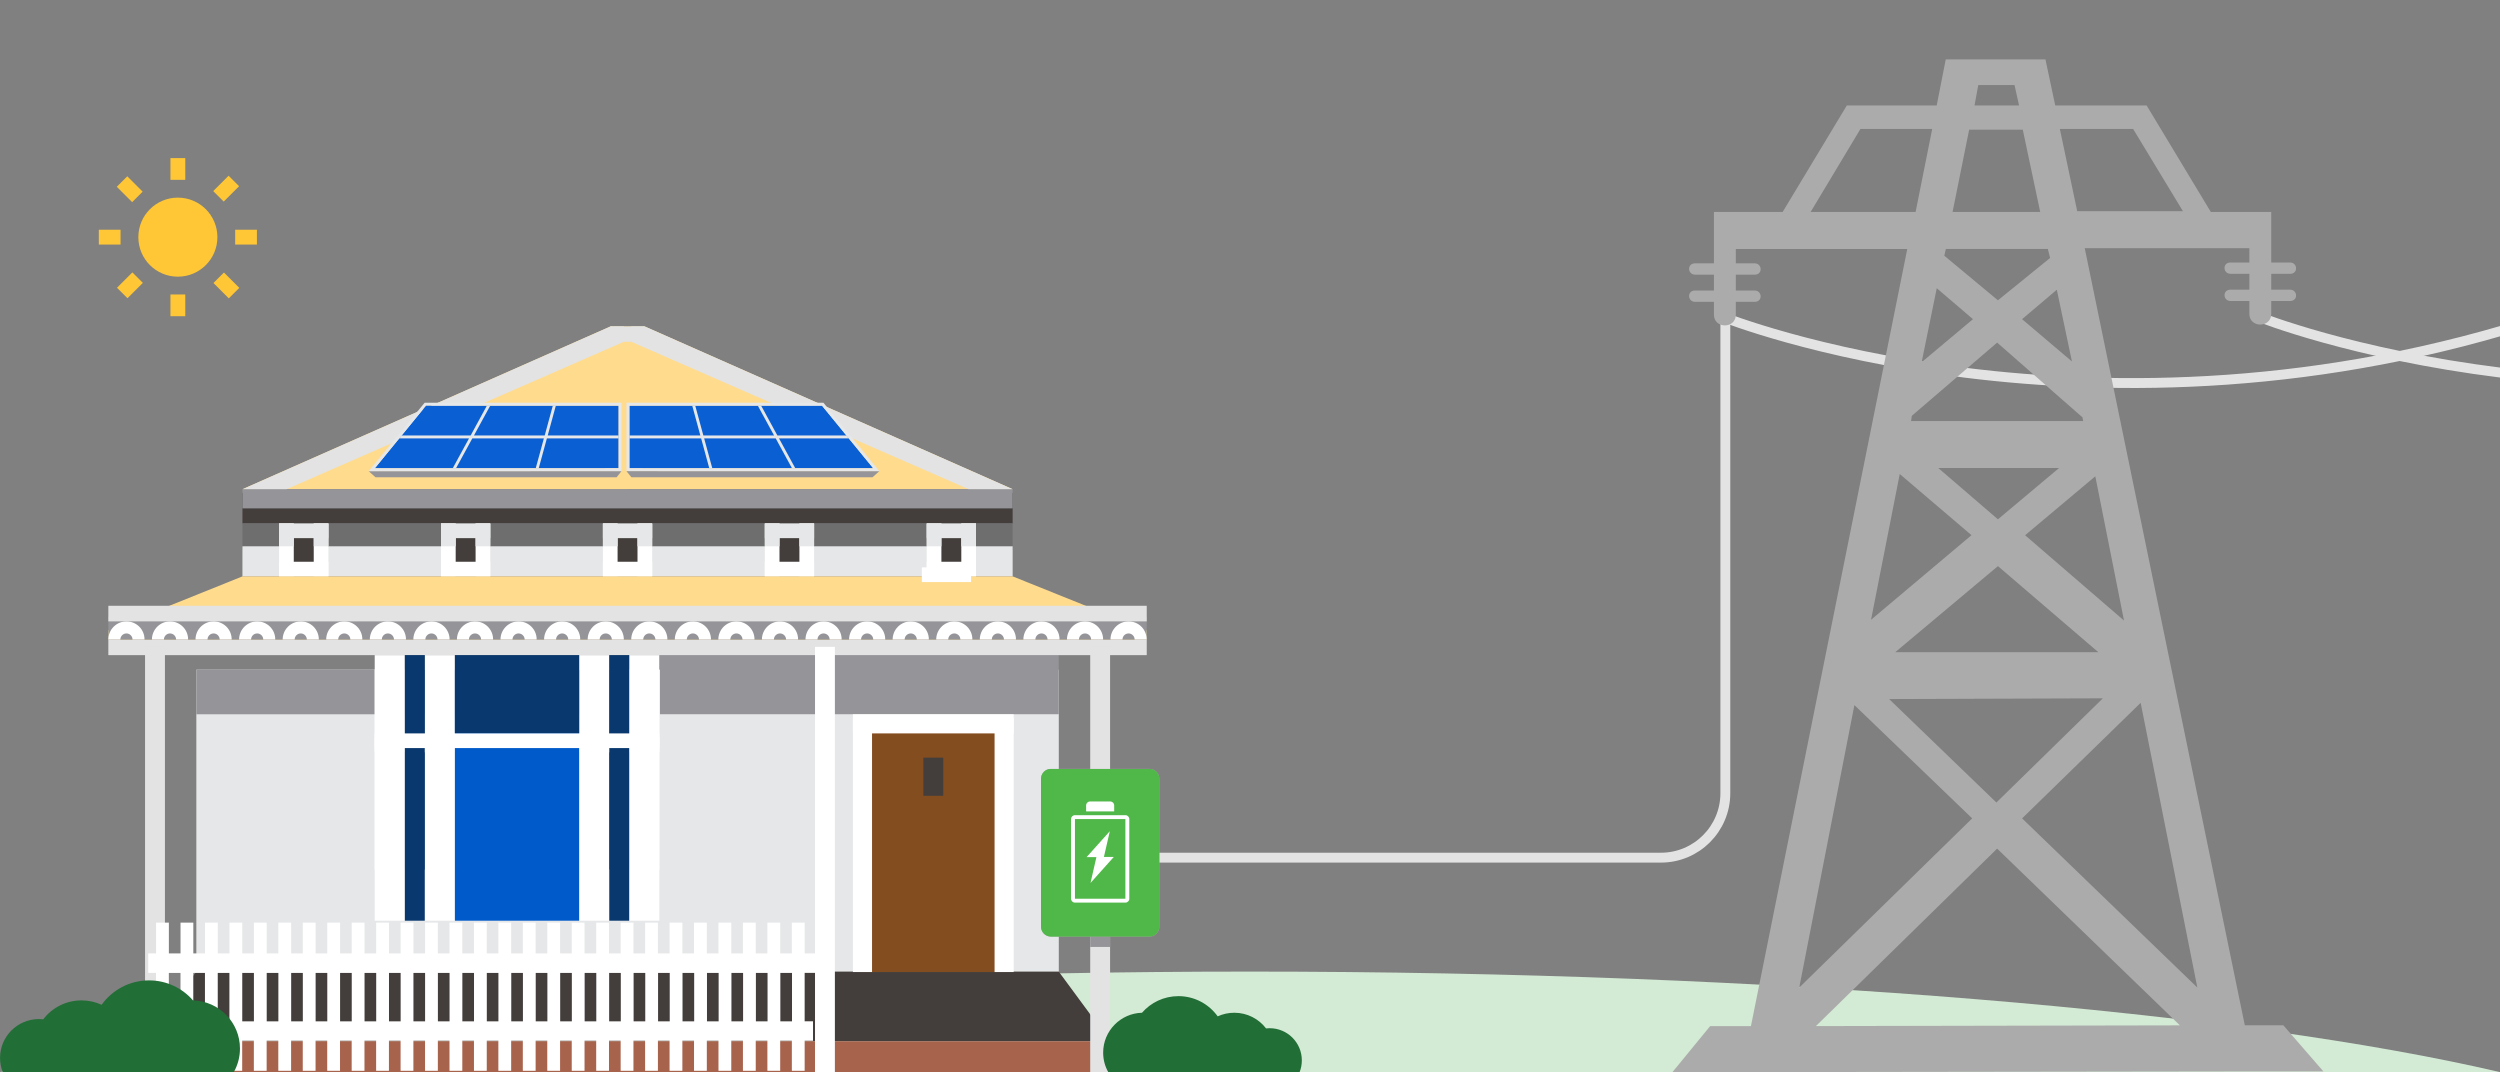 <?xml version="1.0" encoding="UTF-8"?>
<svg xmlns="http://www.w3.org/2000/svg" xmlns:xlink="http://www.w3.org/1999/xlink" id="e4t9ebAwK2P1" viewBox="0 0 506 217" shape-rendering="geometricPrecision" text-rendering="geometricPrecision">
  <rect x="0" y="0" width="506" height="217" fill="#808080" stroke="none"/>
  <style><![CDATA[
#e4t9ebAwK2P7 {animation: e4t9ebAwK2P7_s_do 8000ms linear infinite normal forwards}@keyframes e4t9ebAwK2P7_s_do { 0% {stroke-dashoffset: 659.19} 38.75% {stroke-dashoffset: 659.19;animation-timing-function: cubic-bezier(0.445,0.05,0.55,0.95)} 43.75% {stroke-dashoffset: 439.46;animation-timing-function: cubic-bezier(0.445,0.05,0.55,0.95)} 48.75% {stroke-dashoffset: 219.725} 100% {stroke-dashoffset: 219.725}} #e4t9ebAwK2P11 {animation: e4t9ebAwK2P11_s_do 8000ms linear infinite normal forwards}@keyframes e4t9ebAwK2P11_s_do { 0% {stroke-dashoffset: 508.52} 75% {stroke-dashoffset: 508.52;animation-timing-function: cubic-bezier(0.445,0.05,0.55,0.95)} 80% {stroke-dashoffset: 339.01;animation-timing-function: cubic-bezier(0.445,0.05,0.55,0.95)} 85% {stroke-dashoffset: 169.507} 100% {stroke-dashoffset: 169.507}} #e4t9ebAwK2P15 {animation: e4t9ebAwK2P15_s_do 8000ms linear infinite normal forwards}@keyframes e4t9ebAwK2P15_s_do { 0% {stroke-dashoffset: 508.52} 75% {stroke-dashoffset: 508.52;animation-timing-function: cubic-bezier(0.445,0.05,0.55,0.95)} 80% {stroke-dashoffset: 339.01;animation-timing-function: cubic-bezier(0.445,0.05,0.55,0.95)} 85% {stroke-dashoffset: 169.507} 100% {stroke-dashoffset: 169.507}} #e4t9ebAwK2P19_ts {animation: e4t9ebAwK2P19_ts__ts 8000ms linear infinite normal forwards}@keyframes e4t9ebAwK2P19_ts__ts { 0% {transform: translate(127.22px,217.01px) scale(1,1)} 43.75% {transform: translate(127.22px,217.01px) scale(1,1);animation-timing-function: cubic-bezier(0.445,0.05,0.55,0.95)} 47.5% {transform: translate(127.22px,217.01px) scale(1,0.96);animation-timing-function: cubic-bezier(0.445,0.05,0.55,0.95)} 50% {transform: translate(127.22px,217.01px) scale(1,1.04);animation-timing-function: cubic-bezier(0.445,0.05,0.55,0.95)} 53.75% {transform: translate(127.22px,217.01px) scale(1,1)} 100% {transform: translate(127.22px,217.01px) scale(1,1)}} #e4t9ebAwK2P130_ts {animation: e4t9ebAwK2P130_ts__ts 8000ms linear infinite normal forwards}@keyframes e4t9ebAwK2P130_ts__ts { 0% {transform: translate(222.67px,189.6px) scale(1,1)} 40% {transform: translate(222.67px,189.6px) scale(1,1);animation-timing-function: cubic-bezier(0.445,0.05,0.55,0.95)} 47.5% {transform: translate(222.67px,189.6px) scale(1,0.45);animation-timing-function: cubic-bezier(0.445,0.05,0.55,0.95)} 75% {transform: translate(222.67px,189.6px) scale(1,0.45);animation-timing-function: cubic-bezier(0.445,0.05,0.55,0.95)} 95% {transform: translate(222.67px,189.6px) scale(1,1)} 100% {transform: translate(222.67px,189.6px) scale(1,1)}} #e4t9ebAwK2P141_to {animation: e4t9ebAwK2P141_to__to 8000ms linear infinite normal forwards}@keyframes e4t9ebAwK2P141_to__to { 0% {transform: translate(126.295px,89.055px)} 43.75% {transform: translate(126.295px,89.055px);animation-timing-function: cubic-bezier(0.455,0.03,0.515,0.955)} 47.5% {transform: translate(126.295px,93.055px);animation-timing-function: cubic-bezier(0.455,0.03,0.515,0.955)} 50% {transform: translate(126.295px,82.055px);animation-timing-function: cubic-bezier(0.455,0.03,0.515,0.955)} 53.75% {transform: translate(126.295px,89.055px);animation-timing-function: cubic-bezier(0.455,0.03,0.515,0.955)} 56.25% {transform: translate(126.295px,88.055px);animation-timing-function: cubic-bezier(0.455,0.03,0.515,0.955)} 58.75% {transform: translate(126.295px,89.055px)} 100% {transform: translate(126.295px,89.055px)}} #e4t9ebAwK2P145_to {animation: e4t9ebAwK2P145_to__to 8000ms linear infinite normal forwards}@keyframes e4t9ebAwK2P145_to__to { 0% {transform: translate(71.815px,88.44px)} 75% {transform: translate(71.815px,88.44px);animation-timing-function: cubic-bezier(0.455,0.03,0.515,0.955)} 86.25% {transform: translate(136.815px,88.44px)} 100% {transform: translate(136.815px,88.44px)}} #e4t9ebAwK2P154_to {animation: e4t9ebAwK2P154_to__to 8000ms linear infinite normal forwards}@keyframes e4t9ebAwK2P154_to__to { 0% {transform: translate(115.775px,88.44px)} 83.75% {transform: translate(115.775px,88.44px)} 95% {transform: translate(181.775px,88.44px)} 100% {transform: translate(181.775px,88.44px)}} #e4t9ebAwK2P160_to {animation: e4t9ebAwK2P160_to__to 8000ms linear infinite normal forwards}@keyframes e4t9ebAwK2P160_to__to { 0% {transform: translate(127.229px,45.999px)} 48.75% {transform: translate(127.229px,45.999px);animation-timing-function: cubic-bezier(0.25,0.46,0.45,0.94)} 58.75% {transform: translate(127.229px,24px);animation-timing-function: cubic-bezier(0.895,0.03,0.685,0.22)} 66.25% {transform: translate(127.229px,32px)} 100% {transform: translate(127.229px,32px)}} #e4t9ebAwK2P160 {animation: e4t9ebAwK2P160_c_o 8000ms linear infinite normal forwards}@keyframes e4t9ebAwK2P160_c_o { 0% {opacity: 0} 48.75% {opacity: 0} 51.25% {opacity: 1} 62.5% {opacity: 1} 66.25% {opacity: 0} 100% {opacity: 0}} #e4t9ebAwK2P164_tr {animation: e4t9ebAwK2P164_tr__tr 8000ms linear infinite normal forwards}@keyframes e4t9ebAwK2P164_tr__tr { 0% {transform: translate(36px,48px) rotate(0deg)} 100% {transform: translate(36px,48px) rotate(270deg)}}
]]></style>
  <g>
    <path d="M506,217c-52.23-12.21-146-20.35-253-20.35s-200.77,8.14-253,20.35h506Z" fill="#d3ead4"></path>
  </g>
  <g>
    <path d="M233.33,173.59h102.84c7.2,0,13.04-5.84,13.04-13.04v-96.4" fill="none" stroke="#e3e3e3" stroke-width="2" stroke-linecap="round" stroke-linejoin="round" stroke-miterlimit="10"></path>
  </g>
  <g>
    <path id="e4t9ebAwK2P7" d="M233.33,173.59h102.84c7.2,0,13.04-5.84,13.04-13.04v-96.4" fill="none" stroke="#50b848" stroke-width="2" stroke-linecap="round" stroke-linejoin="round" stroke-miterlimit="10" stroke-dashoffset="659.19" stroke-dasharray="219.725"></path>
  </g>
  <g>
    <path d="M348.74,64.15c0,0,75.2,30.11,166.61,0" fill="none" stroke="#e3e3e3" stroke-width="2" stroke-linecap="round" stroke-linejoin="round" stroke-miterlimit="10"></path>
  </g>
  <g>
    <path id="e4t9ebAwK2P11" d="M348.74,64.15c0,0,75.2,30.11,166.61,0" fill="none" stroke="#ffb432" stroke-width="2" stroke-linecap="round" stroke-linejoin="round" stroke-miterlimit="10" stroke-dashoffset="508.52" stroke-dasharray="169.507"></path>
  </g>
  <g>
    <path d="M457.26,64.15c0,0,75.2,30.11,166.61,0" fill="none" stroke="#e3e3e3" stroke-width="2" stroke-linecap="round" stroke-linejoin="round" stroke-miterlimit="10"></path>
  </g>
  <g>
    <path id="e4t9ebAwK2P15" d="M457.26,64.15c0,0,75.2,30.11,166.61,0" fill="none" stroke="#ffb432" stroke-width="2" stroke-linecap="round" stroke-linejoin="round" stroke-miterlimit="10" stroke-dashoffset="508.52" stroke-dasharray="169.507"></path>
  </g>
  <g>
    <g>
      <path d="M462.15,207.52h-7.8L421.95,50.23h33.32c0,.61,0,1.99,0,2.9-1.22,0-2.6,0-3.82,0-1.68,0-1.53,2.29,0,2.29c1.22,0,2.6,0,3.82,0c0,.92,0,2.29,0,3.21-1.22,0-2.6,0-3.82,0-1.68,0-1.53,2.29,0,2.29c1.22,0,2.6,0,3.82,0c0,.92,0,1.68,0,2.6c0,2.9,4.43,2.9,4.43,0c0-.92,0-1.68,0-2.6c1.22,0,2.6,0,3.82,0c1.68,0,1.53-2.29,0-2.29-1.22,0-2.6,0-3.82,0c0-.92,0-2.29,0-3.21c1.22,0,2.6,0,3.82,0c1.68,0,1.53-2.29,0-2.29-1.22,0-2.6,0-3.82,0c0-.92,0-2.14,0-3.06v-7.17h-12.23L434.48,21.35h-18.5L414,12.02h-2.6-4.89-5.2-4.74-2.75l-1.83,9.32h-18.19L360.81,42.9h-13.91v5.66c0,1.68,0,3.06,0,4.74-1.22,0-2.6,0-3.82,0-1.68,0-1.53,2.29,0,2.29c1.22,0,2.6,0,3.82,0c0,.92,0,2.29,0,3.21-1.22,0-2.6,0-3.82,0-1.68,0-1.53,2.29,0,2.29c1.22,0,2.6,0,3.82,0c0,.92,0,1.68,0,2.6c0,2.9,4.43,2.9,4.43,0c0-.92,0-1.68,0-2.6c1.22,0,2.6,0,3.82,0c1.68,0,1.53-2.29,0-2.29-1.22,0-2.6,0-3.82,0c0-.92,0-2.29,0-3.21c1.22,0,2.6,0,3.82,0c1.68,0,1.53-2.29,0-2.29-1.22,0-2.6,0-3.82,0c0-.92,0-2.29,0-2.9h34.7L354.39,207.69h-8.26L338.5,217h14.06l103.63-.15h14.06l-8.1-9.33ZM424.09,96.4l5.81,29.2-20.02-17.27L424.09,96.4ZM416.3,58.64l3.06,14.52-10.09-8.56l7.03-5.96Zm-11.92,2.14l-10.85-9.02.31-1.38h20.64l.46,1.83-10.56,8.57Zm8.56-17.88h-17.74l3.36-16.66h10.85l3.53,16.66ZM399.33,64.6l-10.39,8.71L392,58.33l7.33,6.27Zm4.89,4.74l17.27,15.13.15.76h-34.84l.15-1.07l17.27-14.82Zm12.54,25.38l-12.38,10.39L392.3,94.72h24.46Zm7.95,37.29h-41.12l20.79-17.43l20.33,17.43Zm.91,9.33l-21.55,21.09-21.71-20.94l43.26-.15Zm6.12-115.25l10.09,16.66h-21.4l-3.52-16.66h14.83ZM400.4,17.22h7.34l.92,4.13h-9.02l.76-4.13ZM366.47,42.9l10.09-16.81h14.52L387.72,42.9h-21.25Zm18.04,53.04l14.52,12.38-20.33,17.12l5.81-29.5Zm-9.18,46.77l23.84,22.93-35,34.24l11.16-57.17Zm-7.79,64.97l36.68-35.92l36.99,35.77-73.67.15Zm41.73-42.04l24-23.39l11.47,57.63-35.47-34.24Z" fill="#ababab"></path>
    </g>
  </g>
  <g id="e4t9ebAwK2P19_ts" transform="translate(127.22,217.01) scale(1,1)">
    <g transform="translate(-127.22,-217.01)">
      <g>
        <path d="M214.3,135.54h-174.56v61.2h174.56v-61.2Z" fill="#e6e7e8"></path>
        <path d="M214.29,132.6h-80.73v11.96h80.73v-11.96Z" fill="#949499"></path>
        <path d="M127.02,105.95h-77.95v-6.18h77.94h77.95v6.18h-77.94Z" fill="#433e3c"></path>
        <path d="M127.02,66.07v32.95h-77.95l74.49-32.95h3.46Z" clip-rule="evenodd" fill="#ffdb8d" fill-rule="evenodd"></path>
        <path d="M127.02,66.07L113.31,99.02h91.66L130.48,66.07h-3.46Z" clip-rule="evenodd" fill="#ffdb8d" fill-rule="evenodd"></path>
        <path d="M204.96,99.03h-155.89v3.87h155.89v-3.87Z" fill="#949499"></path>
        <path d="M126.28,66.07v3.1L57.98,99.02h-8.9l74.49-32.95h2.71Z" clip-rule="evenodd" fill="#e3e3e3" fill-rule="evenodd"></path>
        <path d="M127.76,66.07v3.1l68.3,29.85h8.91L130.48,66.07h-2.72Z" clip-rule="evenodd" fill="#e3e3e3" fill-rule="evenodd"></path>
        <path d="M130.48,66.07h-6.92v3.11h6.92v-3.11Z" fill="#e3e3e3"></path>
        <path d="M204.96,105.95h-155.89v5.36h155.89v-5.36Z" fill="#6e6e6e"></path>
        <path d="M204.96,110.57h-155.89v6.1h155.89v-6.1Z" fill="#e6e7e8"></path>
        <path d="M232.1,129.44h-210.17v3.16h210.17v-3.16Z" fill="#e3e3e3"></path>
        <path d="M57.6,106.88h8.16v8.16h-8.16v-8.16Z" fill="#433e3c"></path>
        <path d="M66.46,113.7h-9.97v2.97h9.97v-2.97Z" fill="#fff"></path>
        <path d="M66.46,105.95h-2.96v10.71h2.97v-10.71Z" fill="#fff"></path>
        <path d="M59.46,105.95h-2.97v10.71h2.97v-10.71Z" fill="#fff"></path>
        <path d="M66.46,105.95h-9.97v2.97h9.97v-2.97Z" fill="#e6e7e8"></path>
        <path d="M66.46,105.95h-2.96v4.62h2.97v-4.62Z" fill="#e6e7e8"></path>
        <path d="M59.46,105.95h-2.97v4.62h2.97v-4.62Z" fill="#e6e7e8"></path>
        <path d="M188.68,106.88h8.16v8.16h-8.16v-8.16Z" fill="#433e3c"></path>
        <path d="M197.54,113.7h-9.97v2.97h9.97v-2.97Z" fill="#fff"></path>
        <path d="M197.54,105.95h-2.97v10.71h2.97v-10.71Z" fill="#fff"></path>
        <path d="M190.54,105.95h-2.97v10.71h2.97v-10.71Z" fill="#fff"></path>
        <path d="M197.54,105.95h-9.97v2.97h9.97v-2.97Z" fill="#e6e7e8"></path>
        <path d="M197.54,105.95h-2.97v4.62h2.97v-4.62Z" fill="#e6e7e8"></path>
        <path d="M190.54,105.95h-2.97v4.62h2.97v-4.62Z" fill="#e6e7e8"></path>
        <path d="M90.37,106.88h8.16v8.16h-8.16v-8.16Z" fill="#433e3c"></path>
        <path d="M99.23,113.7h-9.97v2.97h9.97v-2.97Z" fill="#fff"></path>
        <path d="M99.23,105.95h-2.97v10.71h2.97v-10.71Z" fill="#fff"></path>
        <path d="M92.23,105.95h-2.97v10.71h2.97v-10.71Z" fill="#fff"></path>
        <path d="M99.23,105.95h-9.97v2.97h9.97v-2.97Z" fill="#e6e7e8"></path>
        <path d="M99.23,105.95h-2.97v4.62h2.97v-4.62Z" fill="#e6e7e8"></path>
        <path d="M92.23,105.95h-2.97v4.62h2.97v-4.62Z" fill="#e6e7e8"></path>
        <path d="M123.14,106.88h8.16v8.16h-8.16v-8.16Z" fill="#433e3c"></path>
        <path d="M132,113.7h-9.97v2.97h9.97v-2.97Z" fill="#fff"></path>
        <path d="M132,105.95h-2.97v10.71h2.97v-10.71Z" fill="#fff"></path>
        <path d="M125,105.95h-2.97v10.71h2.97v-10.71Z" fill="#fff"></path>
        <path d="M132,105.95h-9.97v2.97h9.97v-2.97Z" fill="#e6e7e8"></path>
        <path d="M132,105.95h-2.97v4.62h2.97v-4.62Z" fill="#e6e7e8"></path>
        <path d="M125,105.95h-2.97v4.62h2.97v-4.62Z" fill="#e6e7e8"></path>
        <path d="M155.91,106.88h8.16v8.16h-8.16v-8.16Z" fill="#433e3c"></path>
        <path d="M164.77,113.7h-9.97v2.97h9.97v-2.97Z" fill="#fff"></path>
        <path d="M164.77,105.95h-2.97v10.71h2.97v-10.71Z" fill="#fff"></path>
        <path d="M157.77,105.95h-2.97v10.71h2.97v-10.71Z" fill="#fff"></path>
        <path d="M164.77,105.95h-9.97v2.97h9.97v-2.97Z" fill="#e6e7e8"></path>
        <path d="M164.77,105.95h-2.97v4.62h2.97v-4.62Z" fill="#e6e7e8"></path>
        <path d="M157.77,105.95h-2.97v4.62h2.97v-4.62Z" fill="#e6e7e8"></path>
        <path d="M202.25,116.66h2.72l27.14,10.92v1.86h-210.18v-1.86l27.14-10.92h2.72h150.46Z" fill="#ffdb8d"></path>
        <path d="M232.1,124.83h-210.17v4.62h210.17v-4.62Z" fill="#949499"></path>
        <path d="M104.19,135.54h-64.45v9.03h64.45v-9.03Z" fill="#949499"></path>
        <path d="M81.94,135.54h-6.1v50.81h6.1v-50.81Z" fill="#fff"></path>
        <path d="M92.07,135.54h-6.1v50.81h6.1v-50.81Z" fill="#fff"></path>
        <path d="M85.97,135.54h-4.03v50.81h4.03v-50.81Z" fill="#09386e"></path>
        <path d="M123.32,135.54h-6.1v50.81h6.1v-50.81Z" fill="#fff"></path>
        <path d="M133.45,135.54h-6.1v50.81h6.1v-50.81Z" fill="#fff"></path>
        <path d="M127.35,135.54h-4.03v50.81h4.03v-50.81Z" fill="#09386e"></path>
        <path d="M117.22,135.54h-25.15v50.81h25.15v-50.81Z" fill="#005ac9"></path>
        <path d="M117.22,135.54h-25.15v9.03h25.15v-9.03Z" fill="#09386e"></path>
        <path d="M133.45,149.31h-57.61v2.97h57.62v-2.97Z" fill="#fff"></path>
        <path d="M214.29,196.65l10.39,14.1h-195.33l10.39-14.1h174.55Z" clip-rule="evenodd" fill="#433e3c" fill-rule="evenodd"></path>
        <path d="M196.55,114.84h-9.97v2.97h9.97v-2.97Z" fill="#fff"></path>
        <path d="M81.94,132.6h-6.1v43.44h6.1v-43.44Z" fill="#fff"></path>
        <path d="M92.07,132.6h-6.1v43.44h6.1v-43.44Z" fill="#fff"></path>
        <path d="M85.97,132.6h-4.03v43.44h4.03v-43.44Z" fill="#09386e"></path>
        <path d="M123.32,132.6h-6.1v43.44h6.1v-43.44Z" fill="#fff"></path>
        <path d="M133.45,132.6h-6.1v43.44h6.1v-43.44Z" fill="#fff"></path>
        <path d="M127.35,132.6h-4.03v43.44h4.03v-43.44Z" fill="#09386e"></path>
        <path d="M117.22,135.54h-25.15v40.51h25.15v-40.51Z" fill="#005ac9"></path>
        <path d="M117.22,132.6h-25.15v15.83h25.15v-15.83Z" fill="#09386e"></path>
        <path d="M133.45,148.44h-57.61v2.97h57.62v-2.97Z" fill="#fff"></path>
        <path d="M203.69,148.28h-29.58v48.47h29.58v-48.47Z" fill="#834d20"></path>
        <path d="M205.17,144.57h-32.54v3.87h32.54v-3.87Z" fill="#fff"></path>
        <path d="M205.17,145.31h-3.87v51.43h3.87v-51.43Z" fill="#fff"></path>
        <path d="M176.5,145.31h-3.87v51.43h3.87v-51.43Z" fill="#fff"></path>
        <path d="M190.92,153.35h-4.03v7.72h4.03v-7.72Z" fill="#433e3c"></path>
        <path d="M224.68,210.75h-195.33v6.25h195.33v-6.25Z" fill="#a8634d"></path>
        <path d="M33.38,130.92h-4.02v86.08h4.02v-86.08Z" fill="#e3e3e3"></path>
        <path d="M224.68,130.92h-4.02v86.08h4.02v-86.08Z" fill="#e3e3e3"></path>
        <path d="M224.68,188.65h-4.02v3.01h4.02v-3.01Z" fill="#949499"></path>
        <path d="M228.43,125.77c-2.02,0-3.67,1.64-3.67,3.67h2.43c0-.68.55-1.23,1.23-1.23s1.23.55,1.23,1.23h2.43c.02-2.03-1.62-3.67-3.65-3.67Z" fill="#fff"></path>
        <path d="M219.62,125.77c-2.02,0-3.67,1.64-3.67,3.67h2.43c0-.68.55-1.23,1.23-1.23s1.23.55,1.23,1.23h2.43c.01-2.03-1.63-3.67-3.65-3.67Z" fill="#fff"></path>
        <path d="M210.8,125.77c-2.02,0-3.67,1.64-3.67,3.67h2.43c0-.68.55-1.23,1.23-1.23s1.23.55,1.23,1.23h2.43c.02-2.03-1.63-3.67-3.65-3.67Z" fill="#fff"></path>
        <path d="M201.98,125.77c-2.02,0-3.67,1.64-3.67,3.67h2.43c0-.68.55-1.23,1.23-1.23s1.23.55,1.23,1.23h2.43c.02-2.03-1.63-3.67-3.65-3.67Z" fill="#fff"></path>
        <path d="M193.16,125.77c-2.02,0-3.67,1.64-3.67,3.67h2.43c0-.68.55-1.23,1.23-1.23s1.23.55,1.23,1.23h2.43c.02-2.03-1.62-3.67-3.65-3.67Z" fill="#fff"></path>
        <path d="M184.34,125.77c-2.02,0-3.67,1.64-3.67,3.67h2.43c0-.68.55-1.23,1.23-1.23s1.23.55,1.23,1.23h2.44c.01-2.03-1.63-3.67-3.66-3.67Z" fill="#fff"></path>
        <path d="M175.52,125.77c-2.02,0-3.67,1.64-3.67,3.67h2.43c0-.68.55-1.23,1.23-1.23s1.23.55,1.23,1.23h2.43c.02-2.03-1.62-3.67-3.65-3.67Z" fill="#fff"></path>
        <path d="M166.7,125.77c-2.03,0-3.67,1.64-3.67,3.67h2.43c0-.68.55-1.23,1.23-1.23s1.23.55,1.23,1.23h2.43c.02-2.03-1.62-3.67-3.65-3.67Z" fill="#fff"></path>
        <path d="M157.88,125.77c-2.02,0-3.67,1.64-3.67,3.67h2.43c0-.68.55-1.23,1.23-1.23s1.23.55,1.23,1.23h2.43c.02-2.03-1.62-3.67-3.65-3.67Z" fill="#fff"></path>
        <path d="M149.06,125.77c-2.02,0-3.67,1.64-3.67,3.67h2.43c0-.68.55-1.23,1.23-1.23s1.23.55,1.23,1.23h2.43c.03-2.03-1.62-3.67-3.65-3.67Z" fill="#fff"></path>
        <path d="M140.25,125.77c-2.02,0-3.67,1.64-3.67,3.67h2.43c0-.68.55-1.23,1.23-1.23s1.23.55,1.23,1.23h2.43c.02-2.03-1.63-3.67-3.65-3.67Z" fill="#fff"></path>
        <path d="M131.43,125.77c-2.02,0-3.67,1.64-3.67,3.67h2.43c0-.68.55-1.23,1.23-1.23s1.23.55,1.23,1.23h2.43c.01-2.03-1.63-3.67-3.65-3.67Z" fill="#fff"></path>
        <path d="M122.61,125.77c-2.02,0-3.67,1.64-3.67,3.67h2.43c0-.68.55-1.23,1.23-1.23s1.23.55,1.23,1.23h2.43c.02-2.03-1.62-3.67-3.65-3.67Z" fill="#fff"></path>
        <path d="M113.79,125.77c-2.02,0-3.67,1.64-3.67,3.67h2.43c0-.68.55-1.23,1.23-1.23s1.23.55,1.23,1.23h2.43c.02-2.03-1.62-3.67-3.65-3.67Z" fill="#fff"></path>
        <path d="M104.97,125.77c-2.02,0-3.67,1.64-3.67,3.67h2.43c0-.68.55-1.23,1.23-1.23s1.23.55,1.23,1.23h2.43c.02-2.03-1.63-3.67-3.65-3.67Z" fill="#fff"></path>
        <path d="M96.15,125.77c-2.02,0-3.67,1.64-3.67,3.67h2.43c0-.68.55-1.23,1.23-1.23s1.23.55,1.23,1.23h2.43c.02-2.03-1.62-3.67-3.65-3.67Z" fill="#fff"></path>
        <path d="M87.33,125.77c-2.02,0-3.67,1.64-3.67,3.67h2.43c0-.68.55-1.23,1.23-1.23s1.23.55,1.23,1.23h2.45c0-2.03-1.64-3.67-3.67-3.67Z" fill="#fff"></path>
        <path d="M78.52,125.77c-2.02,0-3.67,1.64-3.67,3.67h2.43c0-.68.55-1.23,1.23-1.23s1.23.55,1.23,1.23h2.43c.01-2.03-1.63-3.67-3.65-3.67Z" fill="#fff"></path>
        <path d="M69.69,125.77c-2.02,0-3.67,1.64-3.67,3.67h2.43c0-.68.55-1.23,1.23-1.23s1.23.55,1.23,1.23h2.43c.02-2.03-1.62-3.67-3.65-3.67Z" fill="#fff"></path>
        <path d="M60.88,125.77c-2.02,0-3.67,1.64-3.67,3.67h2.43c0-.68.55-1.23,1.23-1.23s1.23.55,1.23,1.23h2.43c.01-2.03-1.63-3.67-3.65-3.67Z" fill="#fff"></path>
        <path d="M52.06,125.77c-2.02,0-3.67,1.64-3.67,3.67h2.43c0-.68.55-1.23,1.23-1.23s1.23.55,1.23,1.23h2.43c.02-2.03-1.62-3.67-3.65-3.67Z" fill="#fff"></path>
        <path d="M43.24,125.77c-2.02,0-3.67,1.64-3.67,3.67h2.43c0-.68.55-1.23,1.23-1.23s1.23.55,1.23,1.23h2.43c.02-2.03-1.63-3.67-3.65-3.67Z" fill="#fff"></path>
        <path d="M25.6,125.77c-2.02,0-3.67,1.64-3.67,3.67h2.43c0-.68.55-1.23,1.23-1.23s1.23.55,1.23,1.23h2.43c.02-2.03-1.62-3.67-3.65-3.67Z" fill="#fff"></path>
        <path d="M34.42,125.77c-2.02,0-3.67,1.64-3.67,3.67h2.43c0-.68.55-1.23,1.23-1.23s1.23.55,1.23,1.23h2.43c.02-2.03-1.63-3.67-3.65-3.67Z" fill="#fff"></path>
        <path d="M232.1,122.61h-210.17v3.16h210.17v-3.16Z" fill="#e3e3e3"></path>
        <path d="M88.63,186.74h-2.59v6.23h-2.36v-6.23h-2.59v6.23h-2.36v-6.23h-2.59v6.23h-2.36v-6.23h-2.59v6.23h-2.36v-6.23h-2.59v6.23h-2.36v-6.23h-2.59v6.23h-2.36v-6.23h-2.59v6.23h-2.36v-6.23h-2.59v6.23h-2.36v-6.23h-2.59v6.23h-2.36v-6.23h-2.59v6.23h-2.36v-6.23h-2.59v6.23h-2.36v-6.23h-2.59v6.23h-1.59v3.94h1.58v9.8h-1.58v3.94h1.58v6.08h2.59v-6.08h2.36v6.08h2.59v-6.08h2.36v6.08h2.59v-6.08h2.36v6.08h2.59v-6.08h2.36v6.08h2.59v-6.08h2.36v6.08h2.59v-6.08h2.36v6.08h2.59v-6.08h2.36v6.08h2.59v-6.08h2.36v6.08h2.59v-6.08h2.36v6.08h2.59v-6.08h2.36v6.08h2.59v-6.08h2.36v6.08h2.59v-6.08h2.36v6.08h2.59v-6.08h2.36v6.08h2.59v-6.08h2.35v6.08h2.59v-6.08h2.36v6.08h2.59v-6.08h2.36v6.08h2.59v-6.08h2.36v6.08h2.59v-6.08h2.36v6.08h2.59v-6.08h2.36v6.08h2.59v-6.08h2.36v6.08h2.59v-6.08h2.36v6.08h2.59v-6.08h2.36v6.08h2.59v-6.08h2.36v6.08h2.59v-6.08h2.36v6.08h2.59v-6.08h2.36v6.08h2.59v-6.08h2.36v6.08h2.59v-6.08h1.69v-3.94h-1.69v-9.8h2.36v19.83h2.59v-19.83h.73v-3.94h-.73v-6.23h-2.59v6.23h-2.36v-6.23h-2.59v6.23h-2.36v-6.23h-2.59v6.23h-2.36v-6.23h-2.59v6.23h-2.36v-6.23h-2.59v6.23h-2.36v-6.23h-2.59v6.23h-2.36v-6.23h-2.59v6.23h-2.36v-6.23h-2.59v6.23h-2.36v-6.23h-2.59v6.23h-2.36v-6.23h-2.59v6.23h-2.36v-6.23h-2.59v6.23h-2.36v-6.23h-2.59v6.23h-2.36v-6.23h-2.59v6.23h-2.36v-6.23h-2.59v6.23h-2.35v-6.23h-2.59v6.23h-2.36v-6.23h-2.59v6.23h-2.36v-6.23Zm-2.59,10.18h-2.36v9.8h2.36v-9.8Zm2.59,9.8v-9.8h2.36v9.8h-2.36Zm4.95,0h2.36v-9.8h-2.36v9.8Zm4.95-9.8v9.8h2.35v-9.8h-2.35Zm4.95,0v9.8h2.36v-9.8h-2.36Zm4.95,0v9.8h2.36v-9.8h-2.36Zm4.95,0v9.8h2.36v-9.8h-2.36Zm4.95,0v9.8h2.36v-9.8h-2.36Zm4.96,0v9.8h2.36v-9.8h-2.36Zm4.95,0v9.8h2.36v-9.8h-2.36Zm-47.15,9.8v-9.8h-2.36v9.8h2.36Zm-46.92-9.8h2.36v9.8h-2.36v-9.8Zm4.95,0v9.8h2.36v-9.8h-2.36Zm7.31,9.8h-2.36v-9.8h2.36v9.8Zm2.6,0v-9.8h2.36v9.8h-2.36Zm4.95,0v-9.8h2.36v9.8h-2.36Zm4.95,0v-9.8h2.36v9.8h-2.36Zm4.95,0v-9.8h2.36v9.8h-2.36Zm4.95,0v-9.8h2.36v9.8h-2.36Zm4.95,0v-9.8h2.36v9.8h-2.36Zm61.77-9.8h-2.36v9.8h2.36v-9.8Zm24.75,0h-2.36v9.8h2.36v-9.8Zm-4.95,0h-2.36v9.8h2.36v-9.8Zm-4.95,0h-2.36v9.8h2.36v-9.8Zm-4.95,0h-2.36v9.8h2.36v-9.8Zm-4.95,0h-2.36v9.8h2.36v-9.8Z" clip-rule="evenodd" fill="#fff" fill-rule="evenodd"></path>
        <path d="M168.98,130.92h-4.02v86.08h4.02v-86.08Z" fill="#fff"></path>
      </g>
    </g>
  </g>
  <g>
    <path d="M232.65,189.57h-19.95c-1.1,0-2-.9-2-2v-29.95c0-1.1.9-2,2-2h19.95c1.1,0,2,.9,2,2v29.95c0,1.1-.9,2-2,2Z" fill="#ababab"></path>
    <g clip-path="url(#e4t9ebAwK2P131)">
      <g id="e4t9ebAwK2P130_ts" transform="translate(222.67,189.6) scale(1,1)">
        <rect width="24" height="34" rx="0" ry="0" transform="translate(-11.97,-33.95)" fill="#50b848" stroke-width="0"></rect>
      </g>
      <clipPath id="e4t9ebAwK2P131">
        <path d="M232.65,189.57h-19.95c-1.1,0-2-.9-2-2v-29.95c0-1.1.9-2,2-2h19.95c1.1,0,2,.9,2,2v29.95c0,1.1-.9,2-2,2Z" fill="#50b848"></path>
      </clipPath>
    </g>
    <g>
      <path d="M217.57,182.69c-.44,0-.79-.35-.79-.79v0-16.12c0-.44.35-.79.79-.79v0h10.21c.44,0,.79.35.79.79v0v16.12c0,.44-.35.79-.79.79v0h-10.21v0Zm0-.79h10.21v-16.12h-10.21v16.12v0Z" fill="#fff"></path>
      <g>
        <path d="M225.51,163.01c0-.44-.35-.79-.79-.79h-4.1c-.44,0-.79.35-.79.79v1.22h5.68v-1.22Z" fill="#fff"></path>
      </g>
      <polygon points="225.43,173.45 223.43,173.45 224.63,168.23 219.92,173.49 221.91,173.49 220.72,178.71" fill="#fff"></polygon>
    </g>
  </g>
  <g>
    <path d="M224.31,217c-.66-1.17-1.03-2.51-1.03-3.95c0-4.38,3.5-7.95,7.86-8.07c1.79-2.06,4.43-3.36,7.37-3.36c3.28,0,6.17,1.61,7.95,4.09c1.03-.47,2.16-.73,3.37-.73c2.62,0,4.94,1.24,6.42,3.17.24-.02.48-.04.72-.04c3.6,0,6.52,2.91,6.52,6.51c0,.84-.16,1.65-.45,2.39h-38.73Z" fill="#216e36"></path>
    <path d="M47.32,217c.79-1.41,1.25-3.03,1.25-4.77c0-5.3-4.23-9.6-9.5-9.74-2.16-2.49-5.35-4.06-8.9-4.06-3.96,0-7.46,1.95-9.6,4.94-1.24-.57-2.61-.89-4.07-.89-3.16,0-5.97,1.5-7.75,3.83-.29-.03-.58-.05-.87-.05-4.35,0-7.87,3.52-7.87,7.86c0,1.02.19,1.99.55,2.88h46.76Z" fill="#216e36"></path>
  </g>
  <g id="e4t9ebAwK2P141_to" transform="translate(126.295,89.055)">
    <g transform="translate(-126.295,-89.055)">
      <g>
        <path d="M86.22,82.11L75.86,94.78l49.35-.01v-12.66h-38.99Z" fill="#0a5fd2"></path>
        <g clip-path="url(#e4t9ebAwK2P146)">
          <g id="e4t9ebAwK2P145_to" transform="translate(71.815,88.44)">
            <polygon points="91.95,82.01 104.52,82.01 97.68,94.87 83.11,94.87" transform="translate(-93.815,-88.44)" fill="#6c9fe4"></polygon>
          </g>
          <clipPath id="e4t9ebAwK2P146">
            <path d="M86.22,82.11L75.86,94.78l49.35-.01v-12.66h-38.99Z" fill="#0a5fd2"></path>
          </clipPath>
        </g>
        <path d="M125.21,88.14h-14.35l1.64-6.03h-.61l-1.64,6.03h-14.32l3.29-6.03h-.68l-3.28,6.03h-13.97l-.48.59h14.12l-3.3,6.05h.67l3.3-6.05h14.48l-1.65,6.05h.61l1.65-6.05h14.52v-.59Z" fill="#e6e7e8"></path>
        <path d="M124.8,96.6h-48.8l-1.39-1.24h51.18l-.99,1.24Z" fill="#949499"></path>
        <path d="M125.21,82.11h-38.99L75.86,94.78l49.35-.01v-12.66Zm.59,13.25l-51.18.01L85.94,81.52h39.86v13.84Z" fill="#e6e7e8"></path>
      </g>
      <g>
        <path d="M127.39,82.11v12.66l49.35.01-10.36-12.67h-38.99Z" fill="#0a5fd2"></path>
        <g clip-path="url(#e4t9ebAwK2P155)">
          <g id="e4t9ebAwK2P154_to" transform="translate(115.775,88.44)">
            <polygon points="169.48,94.87 154.91,94.87 148.07,82.01 160.64,82.01" transform="translate(-158.775,-88.44)" fill="#6c9fe4"></polygon>
          </g>
          <clipPath id="e4t9ebAwK2P155">
            <path d="M127.39,82.11v12.66l49.35.01-10.36-12.67h-38.99Z" fill="#0a5fd2"></path>
          </clipPath>
        </g>
        <path d="M127.39,88.73h14.52l1.65,6.05h.61l-1.65-6.05h14.48l3.3,6.05h.67l-3.3-6.05h14.12l-.48-.59h-13.97l-3.28-6.03h-.68l3.29,6.03h-14.31l-1.64-6.03h-.61l1.64,6.03h-14.35v.59Z" fill="#e6e7e8"></path>
        <path d="M126.8,95.36h51.18l-1.39,1.24h-48.8l-.99-1.24Z" fill="#949499"></path>
        <path d="M127.39,94.77l49.35.01-10.36-12.67h-38.99v12.66Zm-.59-13.26h39.86l11.32,13.85-51.18-.01v-13.84Z" fill="#e6e7e8"></path>
      </g>
    </g>
  </g>
  <g id="e4t9ebAwK2P160_to" transform="translate(127.229,45.999)">
    <g id="e4t9ebAwK2P160" transform="translate(-127.229,-45.999)" opacity="0">
      <g>
        <path d="M127.36,30h.52c8.55.28,15.35,7.35,15.35,15.98v.54c-.27,8.64-7.3,15.49-15.87,15.48h-.52c-5.67-.09-10.86-3.23-13.61-8.22-2.76-5-2.66-11.1.26-16c2.91-4.91,8.2-7.87,13.87-7.78Z" fill="#ffc72c"></path>
        <path d="M128.31,37.3v1.83h.45c.91.14,1.75.55,2.44,1.17l.29.31c.53.58.86,1.3.95,2.08l-2.6.73v-.29c-.21-.69-.75-1.23-1.44-1.41v3h.43l.45.1c.93.2,1.78.66,2.46,1.33l.23.27c.53.7.79,1.58.7,2.45v.37c-.11.78-.45,1.51-.99,2.08l-.45.45c-.84.68-1.86,1.08-2.93,1.14v1.77h-1.47v-1.66h-.52c-1.01-.11-1.97-.53-2.74-1.19l-.33-.44c-.66-.72-1.09-1.63-1.24-2.6l2.68-.6v.33c.11.41.33.79.62,1.1l.25.21c.35.26.76.44,1.2.52v-3.08l-.62-.12h-.41c-.87-.19-1.66-.62-2.29-1.25l-.19-.33c-.51-.65-.78-1.46-.76-2.29v-.35c.12-.94.6-1.79,1.32-2.39l.31-.29c.79-.62,1.74-1,2.74-1.08v-1.81l1.46-.06Zm0,10.26v2.85h.25c.3-.08.58-.24.8-.46l.14-.17c.16-.22.25-.48.25-.75v-.17c-.05-.26-.18-.5-.37-.69l-.17-.15c-.26-.2-.57-.36-.9-.46Zm-1.45-5.93h-.25c-.3.09-.58.26-.8.48l-.14.17c-.17.2-.27.46-.27.73c0,.77.5,1.25,1.47,1.41v-2.79Z" fill="#3c3c3c"></path>
      </g>
    </g>
  </g>
  <g id="e4t9ebAwK2P164_tr" transform="translate(36,48) rotate(0)">
    <g transform="translate(-16,-16)">
      <g>
        <g>
          <rect width="3" height="4.4" rx="0" ry="0" transform="matrix(.707-.707 0.707 0.707 3.637 5.803)" fill="#ffc736"></rect>
        </g>
        <g>
          <rect width="4.4" height="3" rx="0" ry="0" transform="translate(0 14.5)" fill="#ffc736"></rect>
        </g>
        <g>
          <rect width="4.4" height="3" rx="0" ry="0" transform="matrix(.707-.707 0.707 0.707 3.681 26.241)" fill="#ffc736"></rect>
        </g>
        <g>
          <rect width="3" height="4.4" rx="0" ry="0" transform="translate(14.5 27.6)" fill="#ffc736"></rect>
        </g>
        <g>
          <rect width="3" height="4.4" rx="0" ry="0" transform="matrix(.707-.707 0.707 0.707 23.201 25.277)" fill="#ffc736"></rect>
        </g>
        <g>
          <rect width="4.4" height="3" rx="0" ry="0" transform="translate(27.6 14.5)" fill="#ffc736"></rect>
        </g>
        <g>
          <rect width="4.4" height="3" rx="0" ry="0" transform="matrix(.707-.707 0.707 0.707 23.156 6.678)" fill="#ffc736"></rect>
        </g>
        <g>
          <rect width="3" height="4.4" rx="0" ry="0" transform="translate(14.5 0)" fill="#ffc736"></rect>
        </g>
      </g>
      <g>
        <circle r="8" transform="translate(16 16)" fill="#ffc736"></circle>
      </g>
    </g>
  </g>
</svg>
